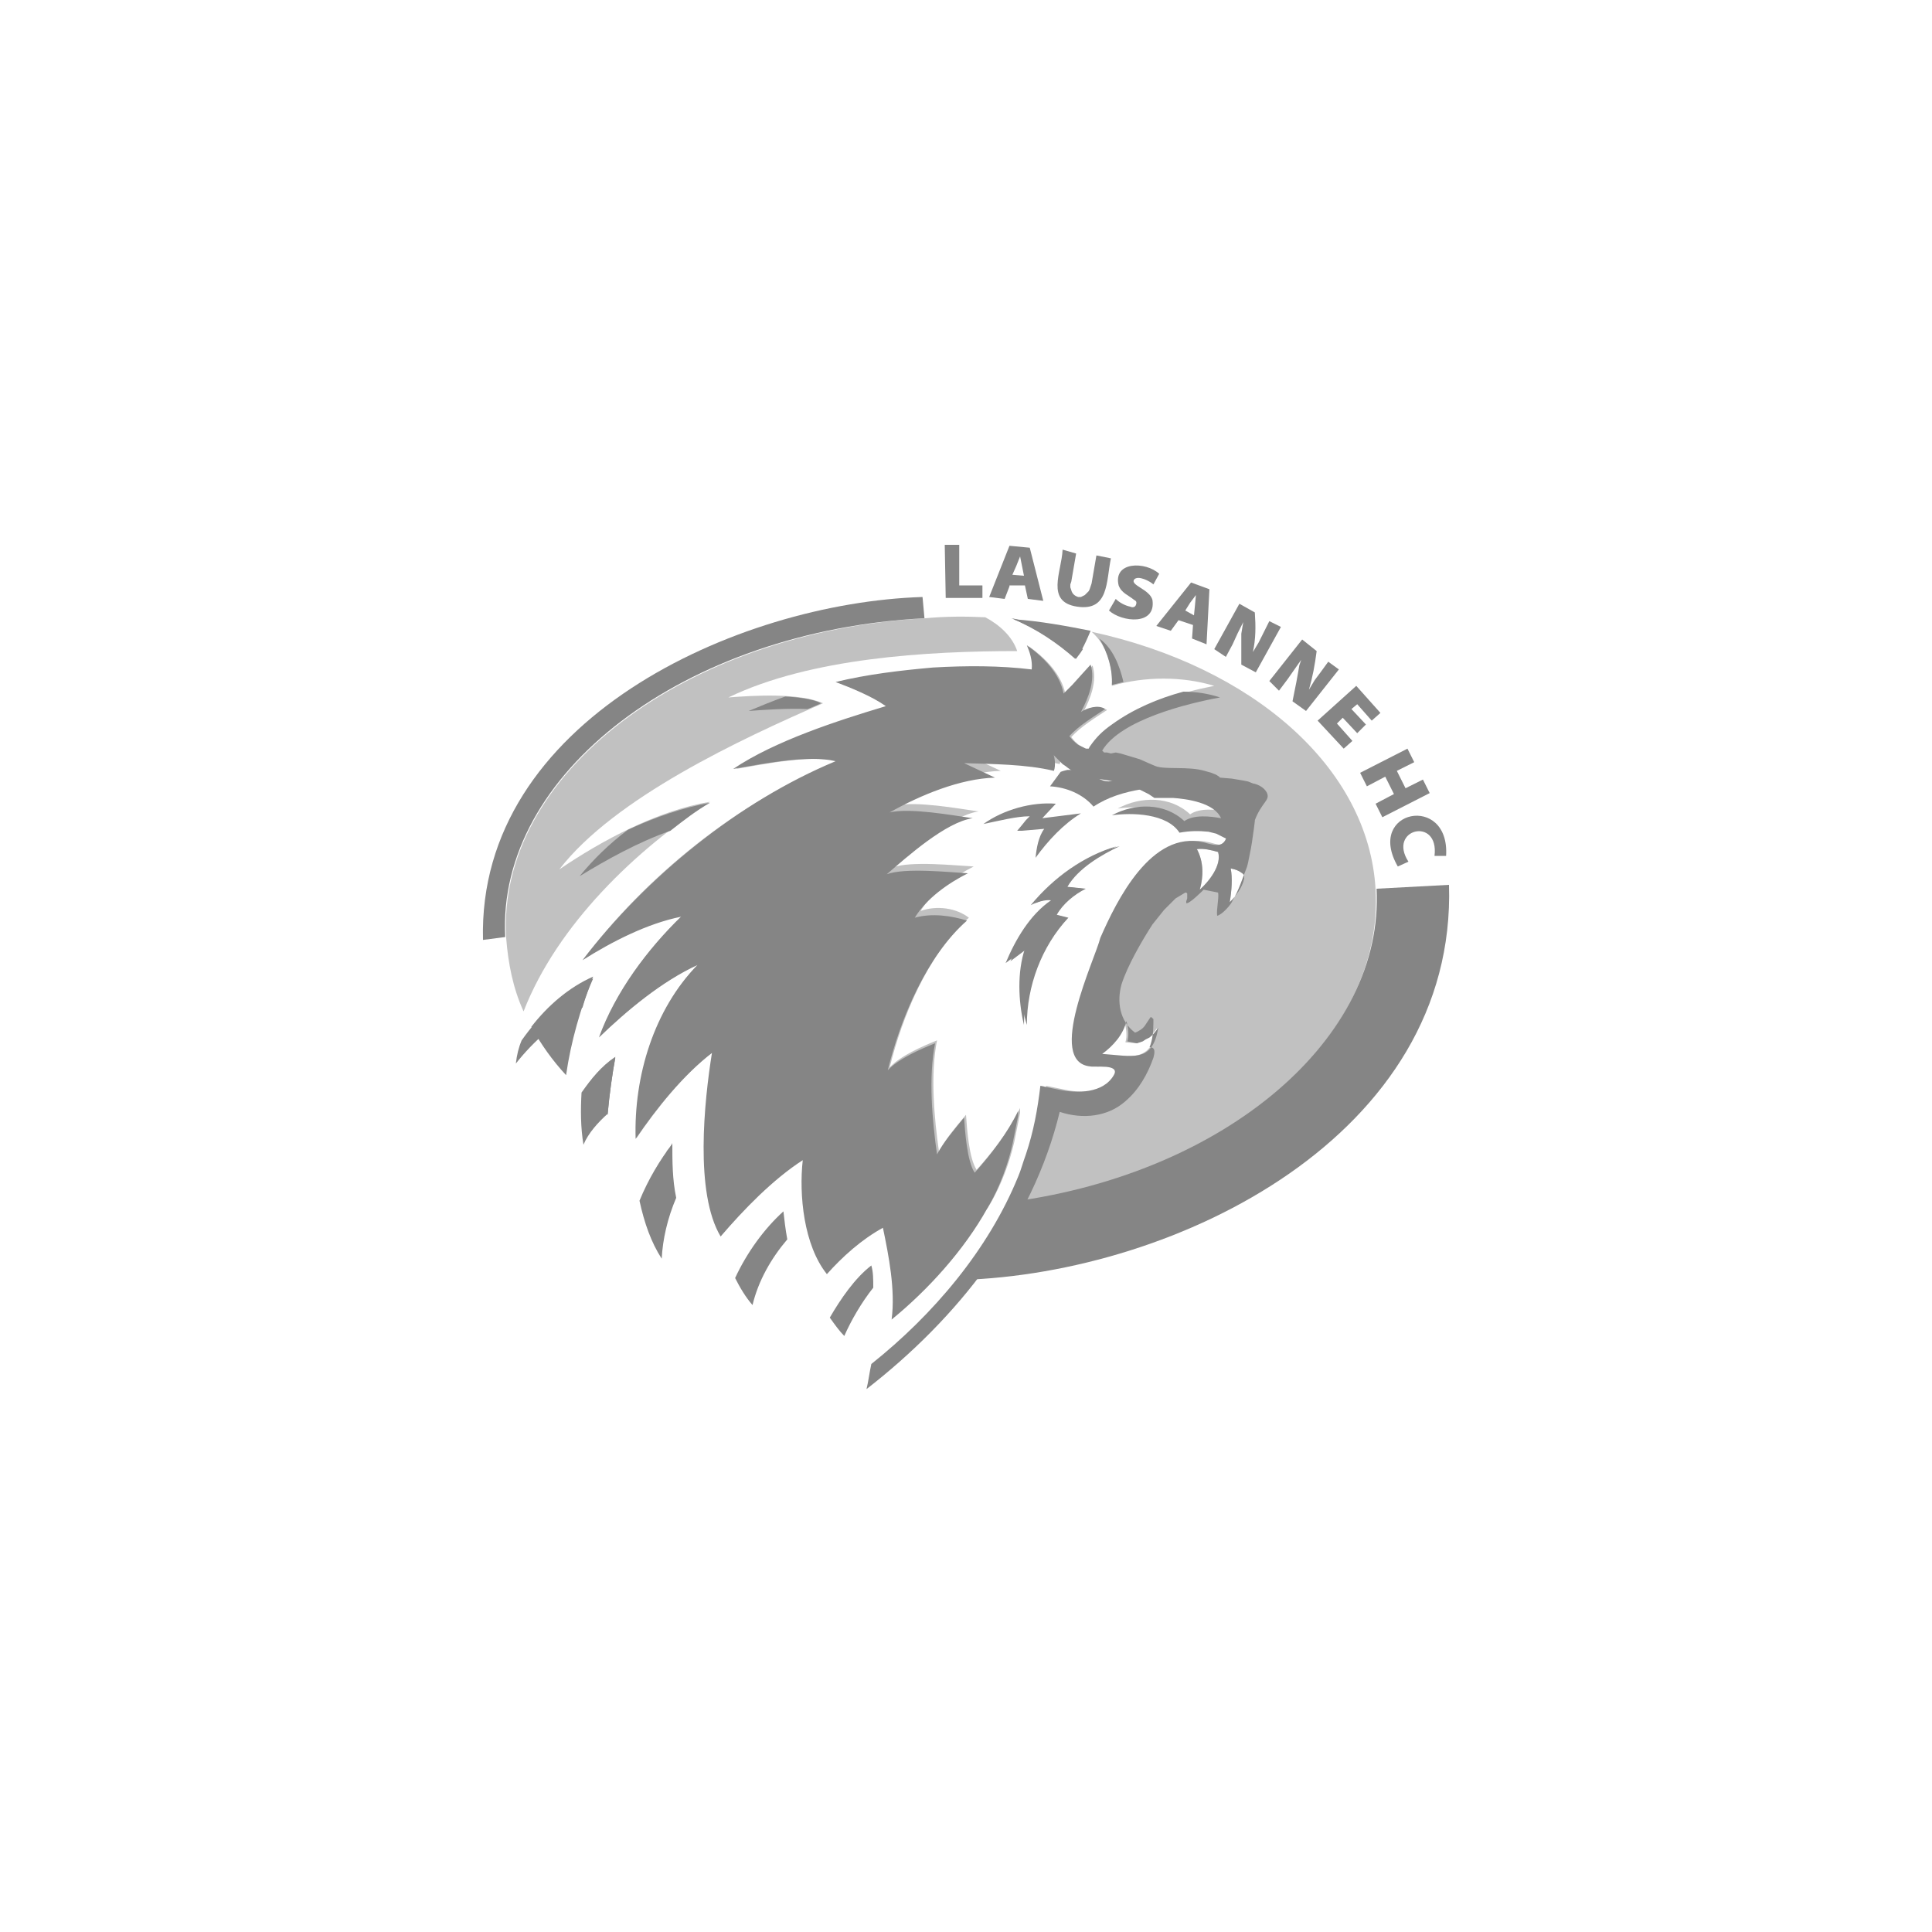 <?xml version="1.0" encoding="utf-8"?>
<!-- Generator: Adobe Illustrator 27.4.0, SVG Export Plug-In . SVG Version: 6.00 Build 0)  -->
<svg version="1.1" id="Layer_2_00000076569979101065515320000004296235775287184285_"
	 xmlns="http://www.w3.org/2000/svg" xmlns:xlink="http://www.w3.org/1999/xlink" x="0px" y="0px" viewBox="0 0 200 200"
	 style="enable-background:new 0 0 200 200;" xml:space="preserve">
<style type="text/css">
	.st0{opacity:0.5;fill:#858585;enable-background:new    ;}
	.st1{fill:#858585;}
	.st2{fill-rule:evenodd;clip-rule:evenodd;fill:#858585;}
</style>
<g>
	<path class="st0" d="M142.4,92.1C141.7,79.4,129.6,69,113,65.4c1.6,1.4,2.2,3.6,2.1,5.6c3.4-1,7.3-1,10.6,0
		c-3.6,0.7-7.4,1.9-10.4,4.1c-1,0.7-1.6,1.3-2.3,2.3l-0.1,0.2h-0.1h-0.2l-0.2-0.1l-0.2-0.1l-0.2-0.1l-0.2-0.1
		c-0.4-0.3-0.6-0.5-0.9-0.9c1-1.1,2.5-2,3.7-2.8c-0.7-0.5-1.9-0.1-2.5,0.3c0.8-1.5,1.5-3.3,1-4.9l-1,1.1l-0.9,1l-0.5,0.5l-0.4,0.4
		c-0.4-2.1-2.1-3.8-3.8-5c0.3,0.7,0.6,1.6,0.5,2.5c-6.6-0.8-13.8-0.2-20.4,1.2c1.6,0.6,3.8,1.5,5.4,2.5c-5,1.5-11.5,3.6-15.8,6.5
		c2.9-0.5,7.8-1.5,10.6-0.8c-10.4,4.1-20,12-26.4,20.5c3-1.9,6.7-3.8,10.2-4.5c-3.5,3.4-6.8,7.8-8.5,12.5c2.9-2.8,6.5-5.8,10.2-7.5
		c-4.5,4.6-6.6,11.5-6.4,18c2.1-3.1,4.9-6.6,7.9-8.9c-0.5,3.2-1.1,8.2-0.7,12.6c1.9,0.7,3.8,1.4,5.8,1.9c1.4-1.3,2.8-2.5,4.3-3.5
		c-0.1,1.4-0.2,2.9,0,4.5c4.9,0.9,10.1,1.3,15.5,1c1.2-0.1,2.4-0.2,3.5-0.3c0.1-0.1,0.1-0.2,0.2-0.3c1.2-2,2.1-4.4,2.6-6.6l0.1-0.5
		l0.1-0.5l0.1-0.5l0.1-0.5l0.1-0.5l0.1-0.5v-0.5c-1.1,2.3-2.8,4.5-4.5,6.4c-0.8-1.2-1-4.3-1.1-5.7c-1,1.2-2.1,2.5-2.8,3.8
		c-0.5-3.5-0.9-8-0.2-11.5c-1.5,0.6-3.8,1.6-4.9,2.8c1.3-5.3,4-11.8,8.2-15.5C99,94,97,93.7,95.3,94.3c1.2-2,3.5-3.6,5.5-4.6
		c-1.9-0.1-6.5-0.6-8.4,0.1c2.1-1.8,6.1-5.4,8.9-5.8c-2.1-0.3-6.5-1.1-8.6-0.6c3.2-1.8,7.3-3.5,10.9-3.6l-3.2-1.5
		c2.9,0.1,6.4,0.1,9.3,0.8c0.2-0.5,0.1-1.5-0.1-1.8l0,0l0.1,0.2l0.3,0.3l0.4,0.4l0.2,0.2l0.3,0.2c0.6,0.5,1.5,1,2.3,1.2h-0.3
		c1.6,0.1,3.2,0.4,4.8,0.8l0.6,0.3l0.6,0.3l0.6,0.3l0.6,0.4h0.3h0.6h1c1.5,0.1,4.3,0.5,5,2.1c-1.1-0.2-2.8-0.4-3.8,0.3
		c-2-1.9-5.1-1.9-7.5-0.6c2.1-0.3,5.7-0.2,7,1.8c1.1-0.2,2-0.2,3-0.1l0.4,0.1l0.4,0.1l0.4,0.2l0.4,0.2l0.4,0.2v0.2V86
		c-0.2,1.8-1.1,1.6-2.5,1.2c-5.4-1.3-9,6-10.7,9.9c-0.5,2.1-5.7,12.9-1,13.3c0.4,0.1,3.1-0.3,2.4,0.9c-1.1,1.9-3.8,1.9-5.7,1.5
		l-1.9-0.4c0,0.1,0,0.2-0.1,0.3c-0.5,4.2-1.8,8.3-3.7,12.1C126.8,121.5,143.3,107.7,142.4,92.1z M113.9,109.2c1.1-0.8,2.2-2,2.5-3.4
		c0.2,0.6,0.3,1.5,0.1,2.1l1.1,0.1l0.3-0.1l0.3-0.1l0.3-0.2l0.4-0.2c0.4-0.3,0.6-0.6,0.9-1C119.1,110.1,117.1,109.3,113.9,109.2z
		 M124.2,92.1c0.4-1.4,0.4-2.9-0.3-4.2c0.7-0.1,1.5,0.1,2.2,0.3C126.5,89.6,125.1,91.3,124.2,92.1z M128.8,91
		c-0.2,0.9-0.8,1.7-1.5,2.4c0.2-1.2,0.3-2.5,0.1-3.5c0.5,0.1,0.8,0.2,1.2,0.5l0.1,0.1l0.1,0.1v0.3L128.8,91L128.8,91z"/>
	<path class="st0" d="M73.5,83c-5.4,0.9-11.2,4-15.6,7c5.7-7.4,18.8-13.5,27.3-17.2c-2.5-1.1-7.2-0.8-9.8-0.6
		c8.5-4.1,20.6-4.8,29.9-4.8c-0.5-1.5-1.8-2.7-3.3-3.5c-2-0.1-4.1-0.1-6.2,0.1c-25,1.4-44.4,16.2-43.4,33.1c0.2,2.6,0.7,5.2,1.8,7.6
		C57.7,95.7,65.9,87.9,73.5,83z"/>
	<path class="st1" d="M112.9,65.3c-2.5-0.5-5.2-1-8-1.2c2.4,1,4.6,2.5,6.4,4.1C111.9,67.7,112.6,66,112.9,65.3z"/>
	<path class="st1" d="M69,119.2c0.2,0.1,0.4,0.2,0.5,0.3c0-0.4,0-0.7,0.1-1.2C69.5,118.6,69.3,118.9,69,119.2z"/>
	<path class="st1" d="M60.3,113.1c0.8,0.7,1.7,1.5,2.6,2.3c0.2-2.3,0.5-4.3,0.8-5.9C62.4,110.4,61.2,111.6,60.3,113.1z"/>
	<path class="st1" d="M55,106.3c1,1.8,2.2,3.5,3.6,5c0.5-3.5,1.5-6.9,2.8-10.2C58.9,102.2,56.7,104.1,55,106.3z"/>
	<path class="st2" d="M52.3,97c-0.9-16.9,18.5-31.7,43.4-33l0,0l-0.2-2.2C76.3,62.4,49.4,74.6,50,97.3L52.3,97
		C52.3,97,52.3,97,52.3,97z"/>
	<g>
		<path id="path55" class="st2" d="M104.5,60.7l-0.5,1.3l-1.6-0.2l2.1-5.3l2.1,0.2l1.4,5.5l-1.6-0.2l-0.3-1.4H104.5z M106,59.6
			l-0.2-1l-0.2-1l0,0l-0.4,1l-0.4,0.9L106,59.6"/>
		<path id="path57" class="st2" d="M122,64.2l-0.8,1.1l-1.5-0.5l3.6-4.5l1.9,0.7l-0.3,5.7l-1.5-0.6l0.1-1.4L122,64.2z M123.6,63.7
			l0.1-1l0.1-1.1l0,0l-0.6,0.8l-0.5,0.8L123.6,63.7"/>
		<path id="path65" class="st2" d="M97.8,56.4h1.5v4.2h2.4v1.3h-3.8L97.8,56.4"/>
		<path id="path67" class="st2" d="M111.4,57.3l-0.5,2.9l-0.1,0.3v0.3l0.1,0.3c0.1,0.4,0.4,0.6,0.7,0.7h0.3l0.2-0.1l0.2-0.1l0.2-0.2
			l0.2-0.2l0.1-0.2l0.1-0.3l0.1-0.3l0.5-2.9l1.5,0.3c-0.5,2.4-0.2,5.5-3.5,5c-3.3-0.5-1.6-3.6-1.5-5.9L111.4,57.3"/>
		<path id="path69" class="st2" d="M115.5,62c0.4,0.4,1,0.7,1.5,0.8c0.2,0.1,0.5,0.1,0.6-0.2c0.1-0.3,0-0.4-0.2-0.5
			c-0.6-0.5-1.3-0.7-1.6-1.5c-0.6-2.5,2.8-2.5,4.2-1.2l-0.6,1.1c-0.3-0.3-1.6-1-2-0.5c-0.4,0.6,1.6,1,1.9,2.1
			c0.4,2.7-3.2,2.3-4.5,1.1L115.5,62"/>
		<path id="path71" class="st2" d="M125.7,67.2l2.6-4.7l1.6,0.9c0.1,1.5,0.1,2.7-0.2,4.1l0,0l0.3-0.5l0.3-0.5l0.5-1l0.6-1.2l1.2,0.6
			l-2.6,4.7l-1.5-0.8v-2v-1.2l0.1-0.6l0.1-0.6l0,0l-0.6,1.2l-0.5,1.1l-0.7,1.3L125.7,67.2"/>
		<path id="path73" class="st2" d="M131.4,70.5l3.4-4.3l1.5,1.2c-0.2,1.5-0.4,2.6-0.8,4l0,0l0.3-0.5l0.3-0.5l0.6-0.8l0.8-1.1
			l1.1,0.8l-3.4,4.3l-1.4-1l0.4-2l0.2-1.1l0.1-0.6l0.2-0.6l0,0l-0.7,1l-0.7,1l-0.9,1.2L131.4,70.5"/>
		<path id="path75" class="st2" d="M140.5,75.9l-1.5-1.6l-0.6,0.6l1.6,1.8l-0.9,0.8l-2.7-2.9l4-3.6l2.5,2.8l-0.9,0.8l-1.5-1.7
			l-0.6,0.5l1.5,1.6L140.5,75.9"/>
		<path id="path77" class="st2" d="M146.4,78.9l-1.8,0.9l0.9,1.8l1.8-0.9l0.7,1.4l-4.9,2.5l-0.7-1.4l1.9-1l-0.9-1.8l-1.9,1l-0.7-1.4
			l4.9-2.5L146.4,78.9"/>
		<path id="path79" class="st2" d="M144.7,89.7c-3.4-5.9,5.4-7.6,5-1.1h-1.2c0.5-4.1-4.9-2.8-2.7,0.6L144.7,89.7"/>
	</g>
	<path id="path91" class="st2" d="M115.6,87.6c-1.9,0.8-4.2,2.3-5.4,4.2l1.9,0.2c-1.2,0.6-2.3,1.5-3,2.7l1.2,0.3
		c-2.7,2.9-4.3,7.1-4.3,11.1c-0.6-2.5-0.7-5.5,0.1-7.9l-2,1.5c1-2.4,2.5-5,4.7-6.5c-0.6-0.1-1.5,0.2-2.1,0.5
		C109.1,90.8,112.2,88.6,115.6,87.6"/>
	<path class="st1" d="M106.3,106.1c0-4,1.5-8.1,4.3-11.1l-1.2-0.3c0.6-1.1,1.8-2.1,3-2.7l-1.9-0.2c1.1-1.9,3.5-3.3,5.4-4.2
		c-3.4,0.8-6.6,3.2-8.7,5.9c0.5-0.3,1.5-0.5,2.1-0.5c-2.1,1.5-3.7,4.2-4.7,6.5l2-1.5C105.5,100.6,105.5,103.6,106.3,106.1z"/>
	<path id="path93" class="st2" d="M118.2,81.7c-1.8,0.3-3.5,0.8-5,1.8c-1.1-1.3-2.8-2-4.5-2.1l1.1-1.5l0.3-0.1l0.4-0.1h0.5h0.3h0.3
		l0.3,0.1c1.1,0.2,1.4,0.7,2.3,1c1.1,0.3,1.3-0.3,1.8-0.2C116.7,80.8,117.6,81.1,118.2,81.7"/>
	<path id="path95" class="st2" d="M107.2,88.8c1.3-1.8,2.9-3.5,4.7-4.6l-4,0.5l1.4-1.5c-2.5-0.2-5.4,0.6-7.5,2.1
		c1.5-0.3,3.4-0.8,4.8-0.8l-0.4,0.4l-0.4,0.5l-0.5,0.6h0.5l2.3-0.2C107.5,86.6,107.3,87.8,107.2,88.8"/>
	<path class="st1" d="M112.1,67.2c-2.2-1.5-4.7-2.7-7.4-3.2c2.5,1,4.8,2.5,6.7,4.2C111.5,68,111.8,67.7,112.1,67.2z"/>
	<path class="st1" d="M60,90.7c2.8-1.7,6-3.5,9.4-4.7c1.4-1.1,2.7-2.1,4.1-2.9c-2.8,0.5-5.7,1.5-8.5,2.8C63,87.4,61.4,89,60,90.7z"
		/>
	<path class="st1" d="M61.4,101.3c-2.9,1.2-5.5,3.7-7.4,6.4c-0.3,0.7-0.5,1.5-0.6,2.4c1.8-2.3,4.3-4.5,6.9-5.8
		C60.6,103.2,61,102.2,61.4,101.3z"/>
	<path class="st1" d="M115.1,70.9c0.4-0.1,0.8-0.2,1.2-0.3c-0.4-1.7-1.1-3.5-2.5-4.5C114.7,67.6,115.2,69.4,115.1,70.9z"/>
	<path class="st1" d="M83.6,73.4c0.5-0.2,1-0.4,1.4-0.6c-1-0.5-2.4-0.6-3.7-0.7c-1.4,0.5-2.6,1-3.8,1.5
		C78.8,73.5,81.5,73.3,83.6,73.4z"/>
	<path class="st1" d="M90.2,131c-1.7,1.3-3.2,3.5-4.3,5.4c0.5,0.7,1,1.4,1.5,1.9c0.7-1.6,1.8-3.5,3-5
		C90.4,132.4,90.4,131.7,90.2,131z"/>
	<path class="st1" d="M81.1,125.4c-2,1.8-3.8,4.3-5,6.9c0.5,1,1.1,2,1.8,2.8c0.6-2.5,1.9-4.8,3.6-6.8
		C81.3,127.2,81.2,126.3,81.1,125.4z"/>
	<path class="st1" d="M63.7,109.4c-1.5,1-2.5,2.3-3.5,3.7c-0.1,1.8-0.1,3.6,0.2,5.4c0.5-1.2,1.5-2.3,2.5-3.2
		C63.1,113.2,63.4,111.1,63.7,109.4z"/>
	<path class="st1" d="M69.6,118.4c-1.3,1.7-2.5,3.7-3.4,5.9c0.5,2.3,1.2,4.3,2.3,6c0.1-2,0.6-4.2,1.5-6.3
		C69.6,122.1,69.6,120.2,69.6,118.4z"/>
	<path class="st1" d="M131.2,82.2c-0.2-0.6-0.9-1-1.5-1.1l-0.5-0.2l-0.5-0.1l-0.6-0.1l-0.6-0.1l-1.2-0.1l-0.1-0.1l-0.3-0.2l-0.5-0.2
		l-0.7-0.2c-1.7-0.5-4.1-0.1-5.1-0.5l-0.7-0.3l-0.9-0.4l-1-0.3l-1-0.3l-0.5-0.1L115,78l-0.4-0.1h-0.3l-0.2-0.2
		c1.9-3.2,8.9-4.9,12.2-5.5c-1.2-0.4-2.5-0.6-3.8-0.6c-2.6,0.7-5.2,1.8-7.4,3.4c-1,0.7-1.6,1.3-2.3,2.3l-0.1,0.2h-0.1h-0.2l-0.2-0.1
		l-0.2-0.1l-0.2-0.1l-0.2-0.1c-0.4-0.3-0.6-0.5-0.9-0.9c1-1.1,2.5-2,3.7-2.8c-0.7-0.5-1.9-0.1-2.5,0.3c0.8-1.5,1.5-3.3,1-4.9l-1,1.1
		l-0.9,1l-0.5,0.5l-0.4,0.4c-0.4-2.1-2.1-3.8-3.8-5c0.3,0.7,0.6,1.6,0.5,2.5c-3.3-0.4-6.7-0.4-10.2-0.2c-3.4,0.3-6.8,0.7-10.1,1.5
		c1.6,0.6,3.8,1.5,5.2,2.5c-5,1.5-11.5,3.6-15.8,6.5c2.9-0.5,7.8-1.5,10.6-0.8c-10.1,4.2-19.7,12.1-26.2,20.6
		c3-1.9,6.7-3.8,10.2-4.5c-3.5,3.4-6.8,7.8-8.5,12.5c2.9-2.8,6.5-5.8,10.2-7.5c-4.5,4.6-6.6,11.5-6.4,18c2.1-3.1,4.9-6.6,7.9-8.9
		c-0.8,5-1.8,14.5,0.9,19c2.4-2.8,5.4-5.9,8.5-7.9c-0.4,3.6,0.1,8.8,2.5,11.8c1.6-1.8,3.6-3.6,5.8-4.8c0.6,2.9,1.3,6.4,0.9,9.5
		c3.8-3.1,7.5-7.2,9.9-11.5c1.2-2,2.1-4.4,2.6-6.6l0.1-0.5l0.1-0.5l0.1-0.5l0.1-0.5l0.1-0.5l0.1-0.5v-0.5c-1.1,2.3-2.8,4.5-4.5,6.4
		c-0.8-1.2-1-4.3-1.1-5.7c-1,1.2-2.1,2.5-2.8,3.8c-0.5-3.5-0.9-8-0.2-11.5c-1.5,0.6-3.8,1.6-4.9,2.8c1.3-5.3,4-11.8,8.2-15.5
		c-1.6-0.5-3.6-0.8-5.4-0.3c1.2-2,3.5-3.6,5.5-4.6c-1.9-0.1-6.5-0.6-8.4,0.1c2.1-1.8,6.1-5.4,8.9-5.8c-2.1-0.3-6.5-1.1-8.6-0.6
		c3.2-1.8,7.3-3.5,10.9-3.6l-3.2-1.5c2.9,0.1,6.4,0.1,9.3,0.8c0.2-0.5,0.1-1.5-0.1-1.8l0,0l0.1,0.2l0.3,0.3l0.4,0.4l0.2,0.2l0.3,0.2
		c0.6,0.5,1.5,1,2.3,1.2h-0.3c1.6,0.1,3.2,0.4,4.8,0.8l0.6,0.3l0.6,0.3l0.6,0.3l0.6,0.4h0.3h0.6h1c1.5,0.1,4.3,0.5,5,2.1
		c-1.1-0.2-2.8-0.4-3.8,0.3c-2-1.9-5.1-1.9-7.5-0.6c2.1-0.3,5.7-0.2,7,1.8c1.1-0.2,2-0.2,3-0.1l0.4,0.1l0.4,0.1l0.4,0.2l0.4,0.2
		l0.4,0.2v0.2V86c-0.2,1.8-1.1,1.6-2.5,1.2c-5.4-1.3-9,6-10.7,9.9c-0.5,2.1-5.7,12.9-1,13.3c0.4,0.1,3.1-0.3,2.4,0.9
		c-1.1,1.9-3.8,1.9-5.7,1.5l-1.9-0.4c-0.3,2.5-0.7,4.7-1.5,7.1c-0.3,0.8-0.5,1.6-0.8,2.3c-3.1,7.6-8.8,14.3-15.2,19.4
		c-0.2,0.9-0.3,1.8-0.5,2.6c9.4-7.3,17.2-17.1,20-28.7c2.4,0.8,5,0.5,6.8-1.1c1.4-1.2,2.3-2.8,2.9-4.5c0.1-0.4,0.3-1.1-0.4-1.1
		c0.3-0.7,0.4-1.6,0.4-2.5v-0.2v-0.2l-0.1-0.1l-0.1-0.1l0,0h-0.1c-0.2,0.3-0.4,0.6-0.6,0.9c-0.2,0.3-0.7,0.6-1,0.7
		c-1.6-1.2-1.9-3.2-1.4-5c0.6-1.9,2.1-4.5,3.2-6.2l0.4-0.5l0.4-0.5l0.4-0.5l0.4-0.4l0.4-0.4l0.4-0.4l0.5-0.3l0.5-0.3h0.1l0.1,0.1
		v0.1V93l-0.1,0.3v0.1v0.1c0.3,0.1,1.6-1.2,1.8-1.4l1.5,0.3c0.1,0.6-0.2,1.8-0.1,2.4c0.5-0.1,1.5-1.2,1.6-1.6
		c0.6-0.9,1.1-2.5,1.5-3.5l0.1-0.4l0.1-0.5l0.1-0.5l0.1-0.5l0.1-0.6l0.1-0.7l0.1-0.7l0.1-0.8v-0.1C130.6,83.1,131.4,82.9,131.2,82.2
		z M117.7,108l0.3-0.1l0.3-0.1l0.3-0.2l0.4-0.2c0.4-0.3,0.6-0.6,0.9-1c-0.6,3.7-2.7,2.9-5.8,2.7c1.1-0.8,2.2-2,2.5-3.4
		c0.2,0.6,0.3,1.5,0.1,2.1L117.7,108L117.7,108z M124.2,92.1c0.4-1.4,0.4-2.9-0.3-4.2c0.7-0.1,1.5,0.1,2.2,0.3
		C126.5,89.6,125.1,91.3,124.2,92.1z M128.8,91c-0.2,0.9-0.8,1.7-1.5,2.4c0.2-1.2,0.3-2.5,0.1-3.5c0.5,0.1,0.8,0.2,1.2,0.5l0.1,0.1
		l0.1,0.1v0.3L128.8,91L128.8,91z"/>
	<path class="st2" d="M150,91.6l-7.5,0.4c0.8,15.5-15.6,29.4-37.7,32.4c-1.5,2.8-3.3,5.5-5.3,8v0.1
		C121.9,131.8,150.8,117.5,150,91.6z"/>
</g>
</svg>
